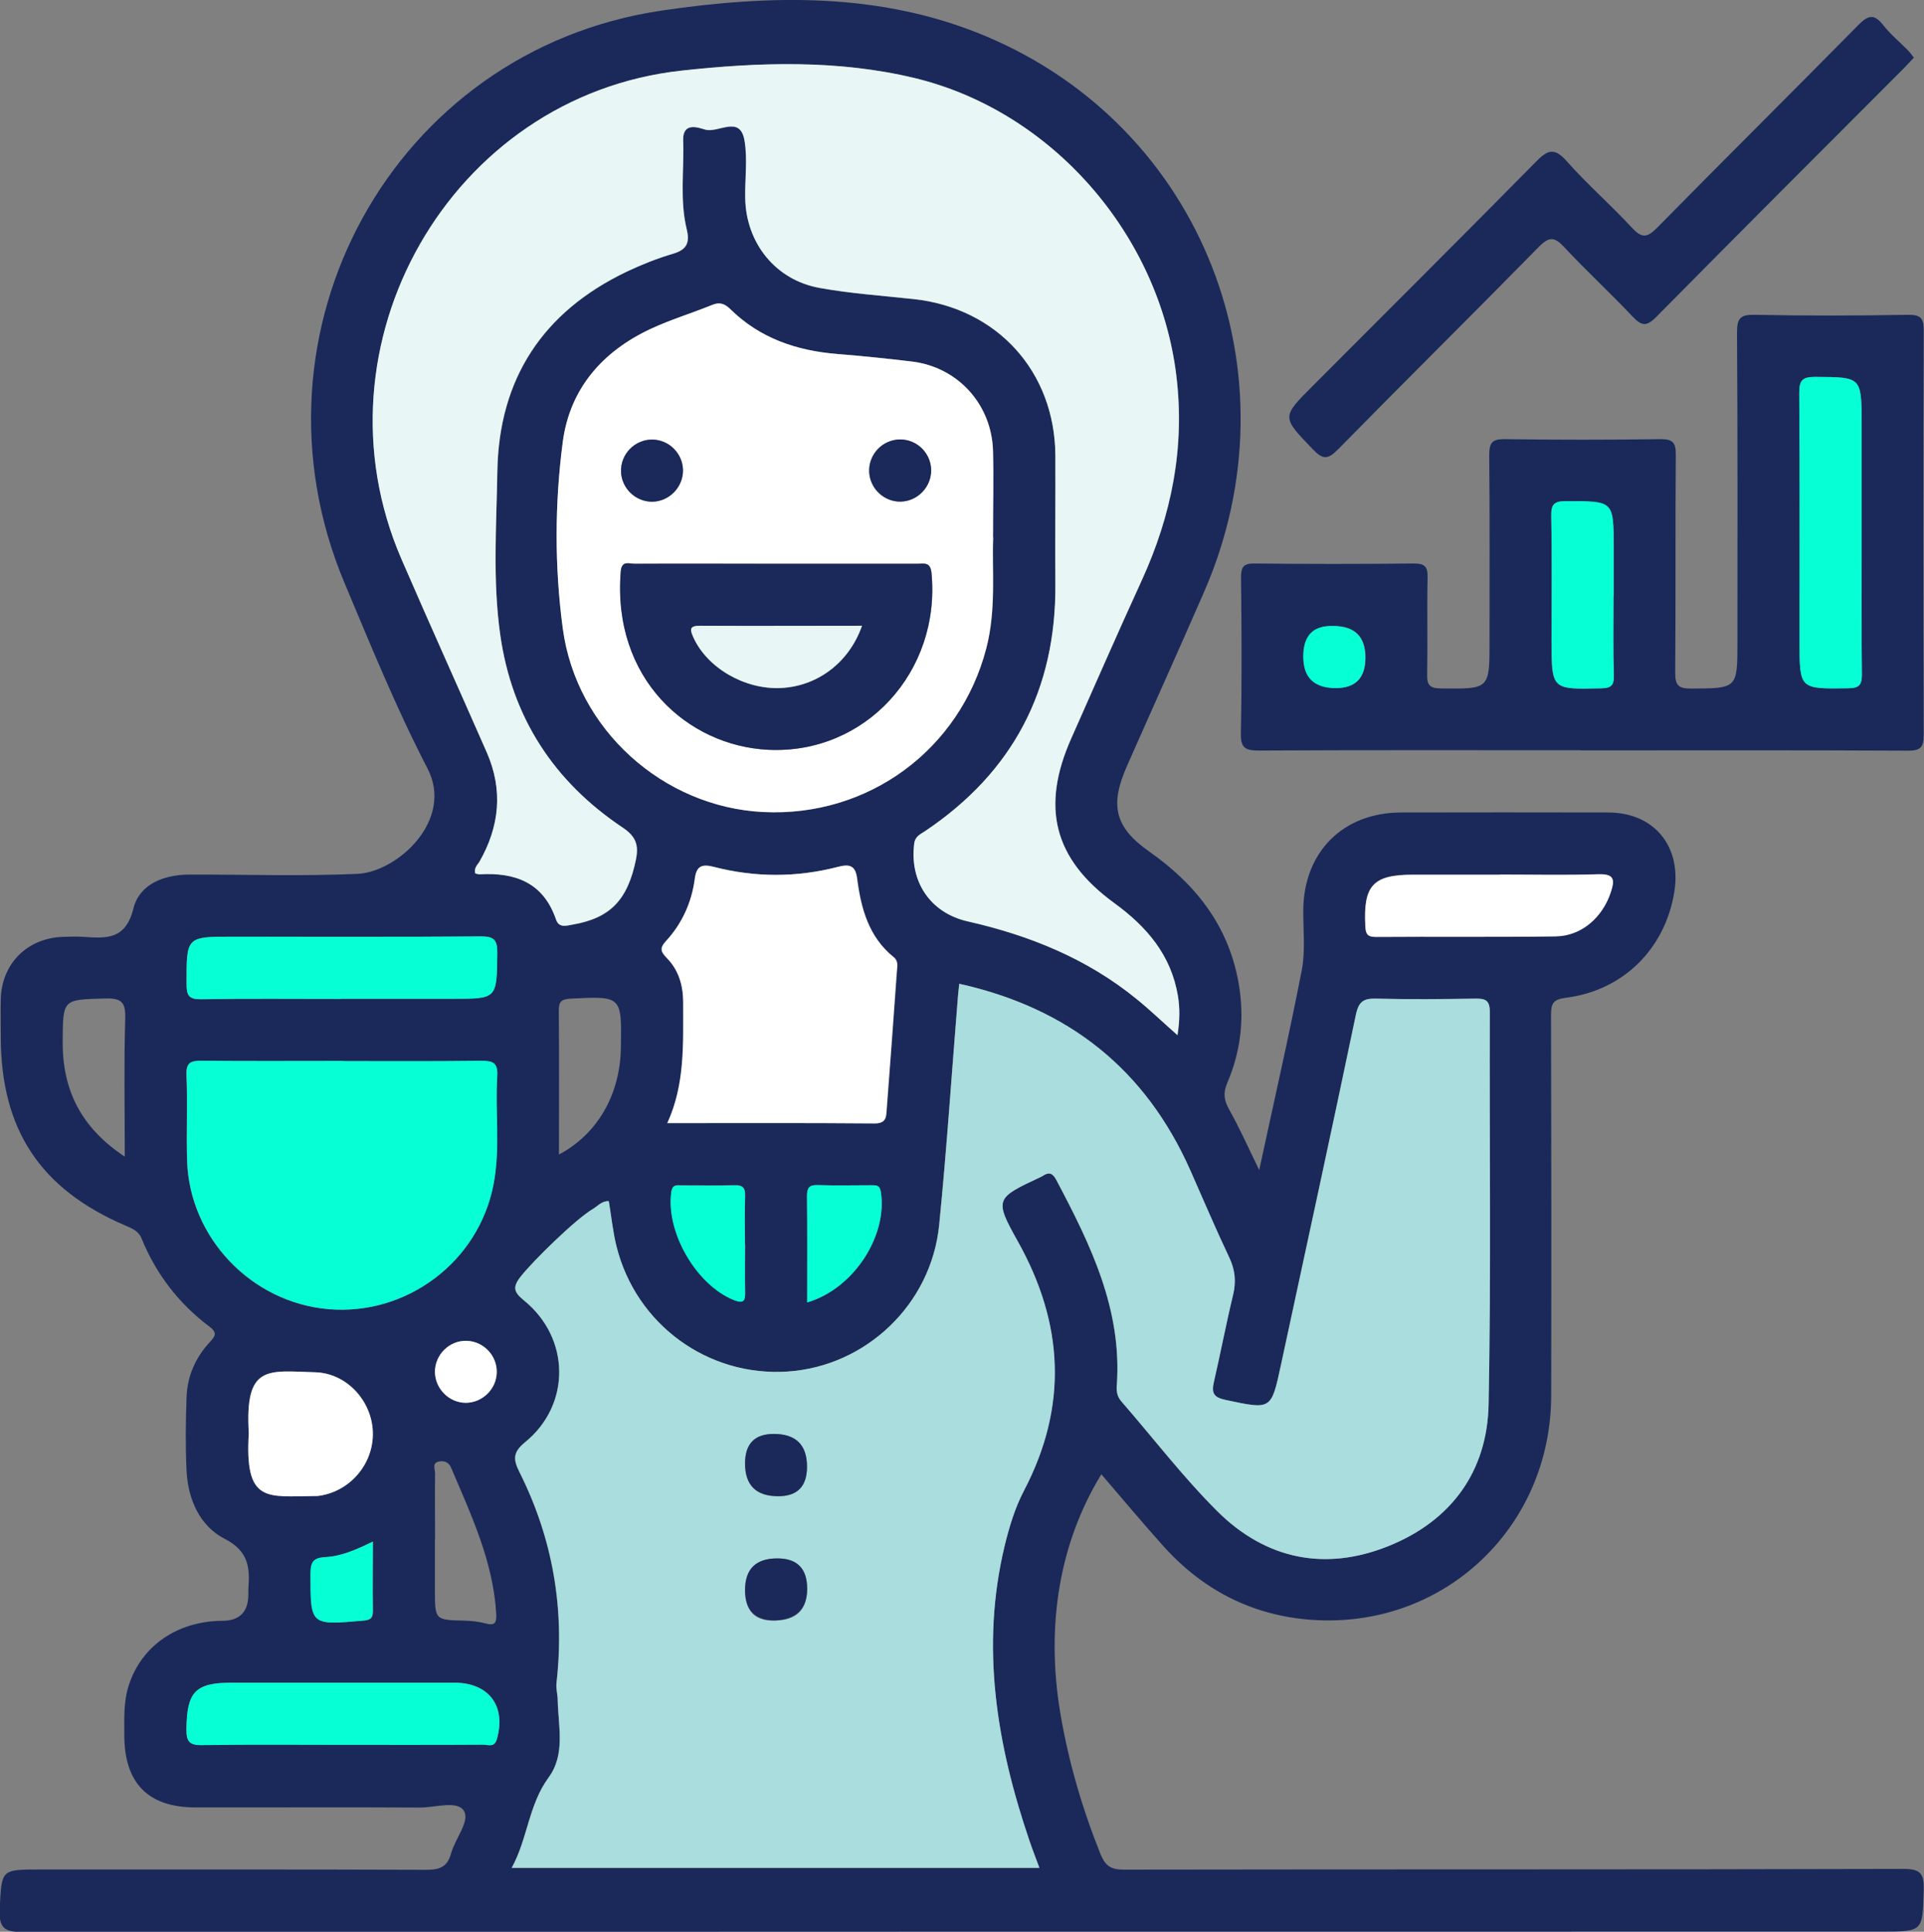 <?xml version="1.0" encoding="UTF-8"?><svg id="Layer_2" xmlns="http://www.w3.org/2000/svg" viewBox="0 0 129.22 129.72"><rect x="0" y="0" width="129.22" height="129.72" fill="#808080" stroke="none"/><defs><style>.cls-1{fill:#e9f6f6;}.cls-2{fill:#fff;}.cls-3{fill:#add;}.cls-4{fill:#06ffd5;}.cls-5{fill:#1a2959;}</style></defs><g id="Layer_1-2"><g><path class="cls-5" d="M84.57,78.58c.99-4.61,2-9,2.86-13.43,.25-1.3,.09-2.69,.1-4.03,.03-3.9,2.66-6.54,6.54-6.56,4.64-.01,9.29-.01,13.93,0,3.09,0,4.95,2.26,4.45,5.34-.62,3.81-3.42,6.61-7.27,7.1-.87,.11-1.01,.38-1.01,1.16,.02,8.52,.03,17.04,.01,25.57-.02,8.7-6.99,15.44-15.64,15.07-4.13-.18-7.62-1.88-10.39-4.96-1.42-1.58-2.78-3.21-4.18-4.84-2.81,4.58-3.74,10.14-2.76,16.02,.55,3.27,1.47,6.41,2.7,9.48,.34,.84,.74,1.05,1.59,1.05,17.44-.03,34.89,0,52.33-.05,1.2,0,1.4,.35,1.37,1.43-.08,2.78-.02,2.78-2.86,2.78-41.57,0-83.15,0-124.72,.03-1.22,0-1.72-.16-1.64-1.56,.14-2.64,.04-2.64,2.74-2.64,8.64,0,17.27-.01,25.91,.02,.89,0,1.42-.18,1.67-1.11,.27-.99,1.29-2.17,.85-2.86-.45-.7-1.91-.21-2.93-.21-5.03-.03-10.07,0-15.1-.01-3.17,0-4.77-1.63-4.77-4.84,0-1.13-.06-2.26,.3-3.36,.85-2.65,3.26-4.31,6.29-4.33q1.74-.01,1.74-1.78c0-.13,0-.26,0-.39,.12-1.41,0-2.52-1.58-3.33-1.69-.87-2.47-2.65-2.57-4.57-.08-1.65-.06-3.31,0-4.96,.05-1.39,.59-2.62,1.53-3.65,.37-.4,.59-.64,0-1.08-2.05-1.54-3.58-3.53-4.55-5.91-.21-.52-.63-.67-1.06-.86C2.71,79.86,.05,75.86,.05,69.59c0-.83-.02-1.65,0-2.48,.06-2.42,1.8-4.14,4.23-4.2,.43-.01,.87-.03,1.3,0,1.53,.1,2.85,.23,3.38-1.9,.4-1.63,2.03-2.27,3.73-2.28,3.78-.01,7.56,.12,11.32-.05,2.67-.12,6.51-3.6,4.7-7.08-2.09-4.03-3.81-8.26-5.57-12.45C16.06,22.32,26.38,3.38,44.44,.71c7.27-1.07,14.73-1.25,21.79,1.73,14.52,6.11,21.01,22.63,14.66,37.26-1.71,3.93-3.48,7.84-5.21,11.76-1.15,2.61-.82,4.09,1.5,5.72,3.23,2.27,5.46,5.16,6.06,9.16,.33,2.21,.06,4.34-.81,6.37-.29,.67-.23,1.16,.12,1.79,.7,1.24,1.28,2.55,2.02,4.07Zm-20.15-12.52c-.04,.36-.06,.62-.09,.87-.41,5.11-.75,10.23-1.26,15.33-.53,5.33-4.91,9.48-10.16,9.84-5.36,.36-10.2-3.15-11.51-8.4-.25-1-.35-2.03-.52-3.04-.49-.02-.74,.33-1.06,.52-1.15,.67-4.07,3.54-4.87,4.56-.55,.71-.44,1.04,.24,1.59,3.11,2.53,3.16,6.99,.08,9.51-.84,.69-.81,1.17-.39,2.01,2.24,4.46,3.05,9.19,2.49,14.16-.04,.38,.08,.77,.08,1.16,.04,1.76,.53,3.64-.61,5.19-1.35,1.84-1.41,4.12-2.48,6.07h35.44c-.25-.67-.47-1.23-.66-1.8-2.2-6.47-3.31-13.04-1.67-19.84,.31-1.27,.68-2.52,1.29-3.68,2.97-5.68,2.69-11.22-.42-16.77-1.58-2.82-1.47-2.88,1.46-4.26,.08-.04,.16-.07,.23-.12,.42-.28,.67-.18,.91,.28,2.28,4.32,4.43,8.68,4.06,13.79-.03,.4,.02,.75,.31,1.08,2.14,2.46,4.13,5.06,6.43,7.36,3.25,3.24,7.24,4.07,11.51,2.35,4.2-1.69,6.63-4.99,6.72-9.52,.17-8.78,.05-17.56,.08-26.35,0-.81-.31-.9-.99-.89-2.21,.03-4.43,.05-6.64,0-.83-.02-1.17,.18-1.36,1.07-1.64,7.86-3.35,15.7-5.04,23.55-.65,3.02-.64,2.98-3.7,2.33-.82-.17-.97-.46-.8-1.21,.45-1.94,.82-3.91,1.29-5.85,.21-.89,.14-1.66-.25-2.49-.91-1.92-1.75-3.87-2.6-5.82-3-6.81-8.17-10.94-15.55-12.58Zm-32.5-7.4c.13,.03,.21,.06,.3,.06,2.39-.14,4.28,.55,5.13,3.03,.2,.59,.68,.42,1.1,.35,2.56-.44,3.72-1.66,4.27-4.38,.19-.95,.01-1.54-.88-2.13-4.65-3.09-7.47-7.42-8.24-12.99-.51-3.63-.25-7.29-.19-10.93,.1-6.22,3.05-10.72,8.67-13.41,1.01-.49,2.07-.91,3.15-1.22,.93-.27,1.11-.76,.9-1.63-.48-1.97-.17-3.98-.24-5.97-.05-1.27,1.02-.87,1.48-.73,.89,.26,2.34-1,2.64,.73,.22,1.27,.02,2.6,.05,3.9,.06,3,2.04,5.47,4.98,6,2.08,.38,4.21,.52,6.32,.75,5.61,.6,9.49,4.86,9.53,10.5,.02,2.87-.02,5.74,0,8.61,.06,7.12-2.85,12.66-8.75,16.62-.32,.21-.67,.36-.73,.83-.32,2.55,1.08,4.65,3.59,5.23,4.15,.94,8.02,2.5,11.35,5.22,.89,.72,1.72,1.52,2.74,2.42,.16-1.02,.16-1.82,.03-2.63-.46-2.75-2.09-4.65-4.29-6.25-4.07-2.96-4.92-6.45-2.87-11.06,1.57-3.53,3.11-7.07,4.72-10.58,2.01-4.39,2.93-8.93,2.33-13.79-1.16-9.46-8.34-17.73-17.57-19.96-5.17-1.25-10.44-1.07-15.65-.5-15.52,1.69-25.05,18.41-18.82,32.8,1.88,4.34,3.82,8.65,5.73,12.98,1.11,2.54,.86,4.99-.5,7.36-.12,.21-.37,.39-.27,.78Zm34.78-22.57c0-2.24,.04-4.02,0-5.8-.08-3.13-2.35-5.63-5.43-6.01-1.68-.21-3.36-.38-5.04-.51-2.71-.22-5.17-1.04-7.15-2.99-.39-.38-.72-.52-1.25-.3-1.36,.56-2.78,.99-4.11,1.6-3.24,1.5-5.43,4.01-5.91,7.56-.56,4.17-.57,8.42,0,12.59,.92,6.78,6.74,11.97,13.47,12.3,7.06,.35,13.21-4.2,14.97-11,.68-2.62,.37-5.27,.46-7.44ZM23.06,71.25c-3.16,0-6.33,.02-9.49-.01-.73,0-1.09,.08-1.05,.96,.08,1.91-.01,3.82,.04,5.73,.16,5.2,4.32,9.55,9.51,9.99,5.26,.44,10.08-3.2,11.07-8.38,.46-2.41,.09-4.85,.25-7.27,.06-.93-.32-1.04-1.11-1.03-3.08,.04-6.15,.02-9.23,.02Zm21.75,4.17c4.76,0,9.35-.02,13.94,.02,.83,0,.78-.49,.82-.99,.23-3.07,.46-6.15,.68-9.22,.02-.34,.11-.7-.22-.96-1.68-1.36-2.19-3.27-2.45-5.28-.11-.85-.48-.99-1.28-.78-2.78,.72-5.58,.71-8.35,0-.83-.22-1.16-.04-1.27,.81-.21,1.59-.86,3.01-1.94,4.18-.45,.49-.33,.73,.07,1.14,.78,.82,1.09,1.84,1.09,2.97,0,2.72,.16,5.46-1.07,8.12Zm-21.93-8.35c2.51,0,5.03,0,7.54,0,2.98,0,2.94,0,2.98-3.04,.01-.89-.19-1.16-1.12-1.15-5.55,.05-11.1,.02-16.65,.02-3.14,0-3.11,0-3.1,3.18,0,.78,.16,1.03,.99,1.02,3.12-.06,6.24-.02,9.36-.02Zm.07,50.09c3.17,0,6.33,0,9.5-.01,.33,0,.76,.23,.93-.38,.63-2.21-.54-3.78-2.86-3.78-4.99,0-9.97,0-14.96,0-2.44,0-3.01,.63-3.03,3.1,0,.83,.18,1.11,1.06,1.09,3.12-.06,6.24-.02,9.37-.02ZM100.73,58.73c-1.95,0-3.89,0-5.84,0-2.69,0-3.34,.73-3.2,3.44,.03,.54,.14,.75,.72,.74,4.02-.03,8.05,.02,12.07-.04,1.74-.03,3.15-1.3,3.7-2.97,.28-.85,.22-1.23-.84-1.2-2.2,.07-4.41,.02-6.62,.02ZM16.71,96.24c-.29,4.75,1.23,4.24,4.48,4.22,.04,0,.09,0,.13,0,2.15-.24,3.79-2.14,3.72-4.3-.07-2.1-1.75-3.94-3.87-4.01-3.18-.09-4.74-.55-4.46,4.09Zm-8.33-18.56c0-3.26-.06-6.28,.03-9.3,.03-1.1-.27-1.36-1.34-1.33-2.87,.08-2.84,.02-2.86,2.89-.02,3.24,1.22,5.78,4.17,7.73Zm29.16-.15c2.61-1.39,4.11-4.04,4.16-7.17,.06-3.49,.06-3.47-3.38-3.3-.63,.03-.8,.22-.79,.83,.03,3.17,.01,6.34,.01,9.64Zm-8.33,25.83c0,1.13,0,2.26,0,3.39,0,2.04,0,2.03,1.97,2.08,.47,.01,.95,.06,1.41,.18,.56,.15,.77,.06,.74-.59-.19-3.55-1.69-6.69-3.04-9.88-.17-.39-.54-.48-.87-.38-.4,.11-.2,.51-.2,.78-.02,1.48,0,2.96,0,4.43Zm20.83-19.79c0-1.09-.03-2.17,.01-3.26,.02-.59-.18-.74-.74-.73-1.17,.04-2.34,0-3.51,.01-.32,0-.64-.1-.71,.46-.36,2.69,1.67,6.2,4.19,7.23,.75,.31,.78,0,.77-.6-.02-1.04,0-2.09,0-3.13Zm4.17,3.89c3.12-.91,5.42-4.47,4.95-7.42-.07-.45-.29-.45-.6-.45-1.21,0-2.43,.03-3.64-.01-.59-.02-.72,.2-.72,.75,.03,2.34,.01,4.69,.01,7.13Zm-29.16,16.06c-1.1,.53-2.1,.98-3.16,1.04-.86,.05-1.03,.35-1.03,1.14,0,3.45-.02,3.44,3.52,3.13,.48-.04,.68-.15,.67-.66-.03-1.5,0-2.99,0-4.65Zm6.24-9.32c1.12,0,2.06-.92,2.08-2.04,.02-1.12-.88-2.08-2-2.12-1.17-.04-2.16,.93-2.15,2.1,.01,1.12,.95,2.05,2.07,2.06Z"/><path class="cls-5" d="M106.16,50.38c-7.2,0-14.4-.02-21.61,.02-.96,0-1.23-.2-1.21-1.19,.07-3.48,.05-6.96,.01-10.43,0-.73,.18-.95,.92-.94,3.56,.04,7.12,.04,10.67,0,.73,0,.95,.18,.94,.93-.05,2.17,.01,4.35-.03,6.52-.02,.73,.19,.93,.93,.94,3.26,.04,3.26,.06,3.26-3.15,0-4.17,.02-8.35-.02-12.52,0-.85,.21-1.08,1.06-1.07,3.47,.05,6.94,.05,10.41,0,.85-.01,1.07,.21,1.06,1.07-.04,4.87,0,9.74-.04,14.61,0,.85,.21,1.07,1.06,1.07,3.12-.02,3.12,.01,3.12-3.16,0-6.91,.02-13.82-.03-20.74,0-.97,.22-1.22,1.2-1.2,3.43,.07,6.86,.06,10.28,0,.85-.01,1.07,.22,1.06,1.07-.03,9.04-.03,18.08,0,27.13,0,.85-.21,1.07-1.06,1.07-7.33-.04-14.66-.02-22-.02Zm18.87-14.61v-7.3c0-3.18,0-3.14-3.13-3.16-.86,0-1.06,.24-1.06,1.08,.04,5.56,.02,11.12,.02,16.68,0,3.23,0,3.2,3.26,3.15,.74-.01,.93-.22,.93-.94-.04-3.17-.02-6.34-.02-9.51Zm-16.66,4.25v-3.26c0-3.13,0-3.1-3.18-3.1-.79,0-1.03,.18-1.01,1,.06,2.78,.02,5.56,.02,8.34,0,3.32,0,3.3,3.31,3.23,.66-.02,.89-.17,.87-.86-.05-1.78-.02-3.56-.02-5.34Zm-16.66,4.13q0-2.12-2.18-2.12-1.99,0-1.99,2.05t2.18,2.12q1.99,0,1.99-2.05Z"/><path class="cls-5" d="M128.53,3.88c-.26,.27-.46,.5-.67,.71-5.55,5.56-11.11,11.11-16.63,16.7-.68,.69-1.01,.57-1.6-.05-1.49-1.58-3.09-3.05-4.57-4.64-.65-.7-1.01-.73-1.71-.02-4.47,4.55-9.01,9.04-13.48,13.59-.69,.7-1.02,.71-1.7,0-2.08-2.17-2.12-2.14,0-4.26,5-5.01,10.01-10,14.98-15.04,.78-.8,1.24-.99,2.07-.05,1.38,1.56,2.96,2.93,4.37,4.46,.66,.71,1.01,.72,1.71,.01,4.47-4.55,9.01-9.04,13.49-13.59,.68-.69,1.08-.8,1.7,0,.48,.61,1.09,1.11,1.64,1.67,.14,.14,.26,.31,.41,.5Z"/><path class="cls-3" d="M64.42,66.06c7.38,1.64,12.54,5.77,15.55,12.58,.86,1.94,1.69,3.9,2.6,5.82,.39,.83,.46,1.61,.25,2.49-.47,1.94-.84,3.9-1.29,5.85-.17,.75-.02,1.04,.8,1.21,3.06,.65,3.05,.69,3.7-2.33,1.69-7.85,3.4-15.69,5.04-23.55,.19-.89,.52-1.09,1.36-1.07,2.21,.06,4.43,.04,6.64,0,.68-.01,.99,.09,.99,.89-.03,8.78,.09,17.57-.08,26.35-.09,4.53-2.52,7.83-6.72,9.52-4.27,1.72-8.26,.89-11.51-2.35-2.3-2.29-4.29-4.9-6.43-7.36-.29-.33-.34-.68-.31-1.08,.37-5.11-1.77-9.47-4.06-13.79-.24-.46-.49-.56-.91-.28-.07,.05-.15,.08-.23,.12-2.93,1.37-3.04,1.44-1.46,4.26,3.11,5.55,3.39,11.09,.42,16.77-.6,1.15-.98,2.41-1.29,3.68-1.64,6.8-.54,13.36,1.67,19.84,.19,.57,.42,1.13,.66,1.8H34.37c1.08-1.95,1.13-4.23,2.48-6.07,1.14-1.55,.65-3.43,.61-5.19,0-.39-.13-.78-.08-1.16,.57-4.97-.25-9.7-2.49-14.16-.42-.85-.46-1.33,.39-2.01,3.08-2.52,3.03-6.98-.08-9.51-.68-.56-.79-.88-.24-1.59,.79-1.02,3.71-3.89,4.87-4.56,.33-.19,.58-.54,1.06-.52,.17,1.01,.27,2.05,.52,3.04,1.31,5.25,6.15,8.77,11.51,8.4,5.25-.36,9.63-4.51,10.16-9.84,.51-5.1,.84-10.22,1.26-15.33,.02-.26,.05-.51,.09-.87Zm-14.38,32.22q0,2.2,2.23,2.2,1.93,0,1.93-1.98,0-2.2-2.23-2.2-1.93,0-1.93,1.98Zm2.17,6.37q-2.17,0-2.17,2.13t2,2.04q2.17,0,2.17-2.13,0-2.04-2-2.04Z"/><path class="cls-1" d="M31.92,58.66c-.1-.4,.14-.57,.27-.78,1.36-2.37,1.61-4.83,.5-7.36-1.9-4.33-3.85-8.64-5.73-12.98-6.23-14.38,3.29-31.11,18.82-32.8,5.2-.57,10.48-.74,15.65,.5,9.23,2.23,16.41,10.5,17.57,19.96,.59,4.86-.32,9.4-2.33,13.79-1.61,3.51-3.15,7.05-4.72,10.58-2.05,4.6-1.2,8.09,2.87,11.06,2.2,1.6,3.83,3.5,4.29,6.25,.13,.81,.13,1.61-.03,2.63-1.02-.9-1.85-1.7-2.74-2.42-3.33-2.72-7.2-4.28-11.35-5.22-2.52-.57-3.92-2.68-3.59-5.23,.06-.48,.41-.62,.73-.83,5.9-3.96,8.81-9.5,8.75-16.62-.02-2.87,.01-5.74,0-8.61-.04-5.64-3.92-9.9-9.53-10.5-2.11-.23-4.23-.37-6.32-.75-2.94-.53-4.92-3.01-4.98-6-.03-1.3,.17-2.64-.05-3.9-.3-1.74-1.75-.48-2.64-.73-.46-.13-1.52-.54-1.48,.73,.07,1.99-.24,4,.24,5.97,.21,.87,.02,1.35-.9,1.63-1.08,.32-2.13,.74-3.15,1.22-5.62,2.69-8.57,7.19-8.67,13.41-.06,3.64-.32,7.3,.19,10.93,.78,5.57,3.6,9.89,8.24,12.99,.89,.6,1.07,1.18,.88,2.13-.56,2.72-1.72,3.94-4.27,4.38-.41,.07-.9,.24-1.1-.35-.85-2.48-2.74-3.17-5.13-3.03-.08,0-.17-.03-.3-.06Z"/><path class="cls-2" d="M66.7,36.09c-.09,2.17,.22,4.82-.46,7.44-1.77,6.8-7.91,11.34-14.97,11-6.72-.33-12.55-5.52-13.47-12.3-.56-4.17-.55-8.42,0-12.59,.48-3.55,2.67-6.05,5.91-7.56,1.33-.62,2.75-1.05,4.11-1.6,.53-.22,.86-.08,1.25,.3,1.98,1.94,4.44,2.77,7.15,2.99,1.68,.14,3.37,.31,5.04,.51,3.08,.38,5.35,2.89,5.43,6.01,.05,1.78,0,3.56,0,5.8Zm-14.58,1.77c-3.16,0-6.33,0-9.49,0-.37,0-.87-.24-.93,.51-.59,7.2,4.49,11.72,9.91,11.98,6.51,.31,11.58-5.24,10.96-11.85-.07-.79-.51-.64-.95-.64-3.16,0-6.33,0-9.49,0Zm-6.25-6.27c0-1.13-.93-2.06-2.06-2.07-1.18-.01-2.14,.98-2.1,2.16,.04,1.13,1,2.03,2.12,2.01,1.12-.02,2.04-.97,2.04-2.1Zm16.66-.01c-.01-1.13-.94-2.06-2.07-2.06-1.18,0-2.14,.99-2.09,2.17,.05,1.13,1.01,2.03,2.13,2,1.12-.03,2.04-.98,2.03-2.11Z"/><path class="cls-4" d="M23.06,71.25c3.08,0,6.15,.02,9.23-.02,.78,0,1.17,.1,1.11,1.03-.15,2.42,.22,4.86-.25,7.27-.99,5.18-5.81,8.82-11.07,8.38-5.19-.44-9.36-4.8-9.51-9.99-.06-1.91,.04-3.82-.04-5.73-.04-.88,.32-.97,1.05-.96,3.16,.03,6.33,.01,9.49,.01Z"/><path class="cls-2" d="M44.81,75.43c1.22-2.66,1.06-5.4,1.07-8.12,0-1.14-.3-2.16-1.09-2.97-.4-.41-.52-.65-.07-1.14,1.08-1.17,1.73-2.59,1.94-4.18,.11-.84,.44-1.02,1.27-.81,2.77,.72,5.58,.72,8.35,0,.8-.21,1.17-.07,1.28,.78,.26,2.01,.77,3.92,2.45,5.28,.33,.26,.25,.62,.22,.96-.22,3.07-.44,6.15-.68,9.22-.04,.5,.01,1-.82,.99-4.59-.04-9.18-.02-13.94-.02Z"/><path class="cls-4" d="M22.88,67.08c-3.12,0-6.24-.03-9.36,.02-.83,.01-.99-.24-.99-1.02,0-3.18-.03-3.18,3.1-3.18,5.55,0,11.1,.02,16.65-.02,.93,0,1.13,.26,1.12,1.15-.04,3.04,0,3.04-2.98,3.04-2.51,0-5.03,0-7.54,0Z"/><path class="cls-4" d="M22.95,117.17c-3.12,0-6.24-.03-9.37,.02-.88,.02-1.07-.26-1.06-1.09,.03-2.48,.59-3.1,3.03-3.1,4.99,0,9.97,0,14.96,0,2.32,0,3.49,1.57,2.86,3.78-.17,.61-.61,.37-.93,.38-3.17,.02-6.33,.01-9.5,.01Z"/><path class="cls-2" d="M100.73,58.73c2.21,0,4.42,.05,6.62-.02,1.06-.03,1.12,.34,.84,1.2-.55,1.68-1.96,2.95-3.7,2.97-4.02,.06-8.05,.01-12.07,.04-.58,0-.7-.2-.72-.74-.14-2.71,.51-3.44,3.2-3.44,1.95,0,3.89,0,5.84,0Z"/><path class="cls-2" d="M16.71,96.24c-.28-4.64,1.28-4.18,4.46-4.09,2.11,.06,3.8,1.91,3.87,4.01,.07,2.16-1.57,4.05-3.72,4.3-.04,0-.09,0-.13,0-3.25,.02-4.77,.53-4.48-4.22Z"/><path class="cls-4" d="M50.04,83.57c0,1.04-.02,2.09,0,3.13,.01,.59-.02,.9-.77,.6-2.52-1.03-4.55-4.54-4.19-7.23,.08-.56,.39-.46,.71-.46,1.17,0,2.34,.02,3.51-.01,.56-.02,.76,.14,.74,.73-.04,1.08-.01,2.17-.01,3.26Z"/><path class="cls-4" d="M54.21,87.46c0-2.44,.01-4.79-.01-7.13,0-.55,.13-.77,.72-.75,1.21,.04,2.43,.01,3.64,.01,.31,0,.53,0,.6,.45,.46,2.95-1.83,6.51-4.95,7.42Z"/><path class="cls-4" d="M25.04,103.52c0,1.65-.02,3.15,0,4.65,0,.51-.18,.62-.67,.66-3.54,.31-3.52,.32-3.52-3.13,0-.8,.17-1.1,1.03-1.14,1.06-.06,2.06-.5,3.16-1.04Z"/><path class="cls-2" d="M31.28,94.2c-1.12,0-2.05-.94-2.07-2.06-.01-1.17,.98-2.15,2.15-2.1,1.12,.04,2.03,1,2,2.12-.02,1.12-.97,2.04-2.08,2.04Z"/><path class="cls-4" d="M125.03,35.77c0,3.17-.02,6.34,.02,9.51,0,.73-.18,.93-.93,.94-3.26,.04-3.26,.07-3.26-3.15,0-5.56,.02-11.12-.02-16.68,0-.84,.2-1.08,1.06-1.08,3.13,.02,3.13-.02,3.13,3.16,0,2.43,0,4.87,0,7.3Z"/><path class="cls-4" d="M108.37,40.02c0,1.78-.03,3.56,.02,5.34,.02,.7-.21,.85-.87,.86-3.31,.08-3.31,.1-3.31-3.23,0-2.78,.03-5.56-.02-8.34-.02-.82,.22-1,1.01-1,3.18,0,3.18-.03,3.18,3.1,0,1.09,0,2.17,0,3.26Z"/><path class="cls-4" d="M91.7,44.16q0,2.05-1.99,2.05-2.18,0-2.18-2.12t1.99-2.05q2.18,0,2.18,2.12Z"/><path class="cls-5" d="M50.04,98.27q0-1.98,1.93-1.98,2.23,0,2.23,2.2,0,1.98-1.93,1.98-2.23,0-2.23-2.2Z"/><path class="cls-5" d="M52.21,104.65q2,0,2,2.04t-2.17,2.13q-2,0-2-2.04,0-2.13,2.17-2.13Z"/><path class="cls-5" d="M52.12,37.86c3.16,0,6.33,0,9.49,0,.45,0,.88-.15,.95,.64,.62,6.61-4.45,12.16-10.96,11.85-5.42-.26-10.5-4.78-9.91-11.98,.06-.75,.57-.51,.93-.51,3.16-.02,6.33,0,9.49,0Zm5.77,4.17c-3.71,0-7.3,0-10.89,0-.72,0-.66,.27-.43,.78,.92,2.03,3.43,3.5,5.86,3.4,2.45-.11,4.59-1.69,5.46-4.17Z"/><path class="cls-5" d="M45.87,31.59c0,1.12-.91,2.07-2.04,2.1-1.12,.02-2.08-.88-2.12-2.01-.04-1.18,.92-2.17,2.1-2.16,1.13,.01,2.05,.94,2.06,2.07Z"/><path class="cls-5" d="M62.54,31.57c.01,1.12-.9,2.08-2.03,2.11-1.12,.03-2.09-.87-2.13-2-.05-1.18,.91-2.18,2.09-2.17,1.13,0,2.06,.93,2.07,2.06Z"/><path class="cls-1" d="M57.89,42.03c-.87,2.48-3.01,4.06-5.46,4.17-2.43,.11-4.94-1.36-5.86-3.4-.23-.51-.29-.78,.43-.78,3.59,.02,7.19,0,10.89,0Z"/></g></g></svg>